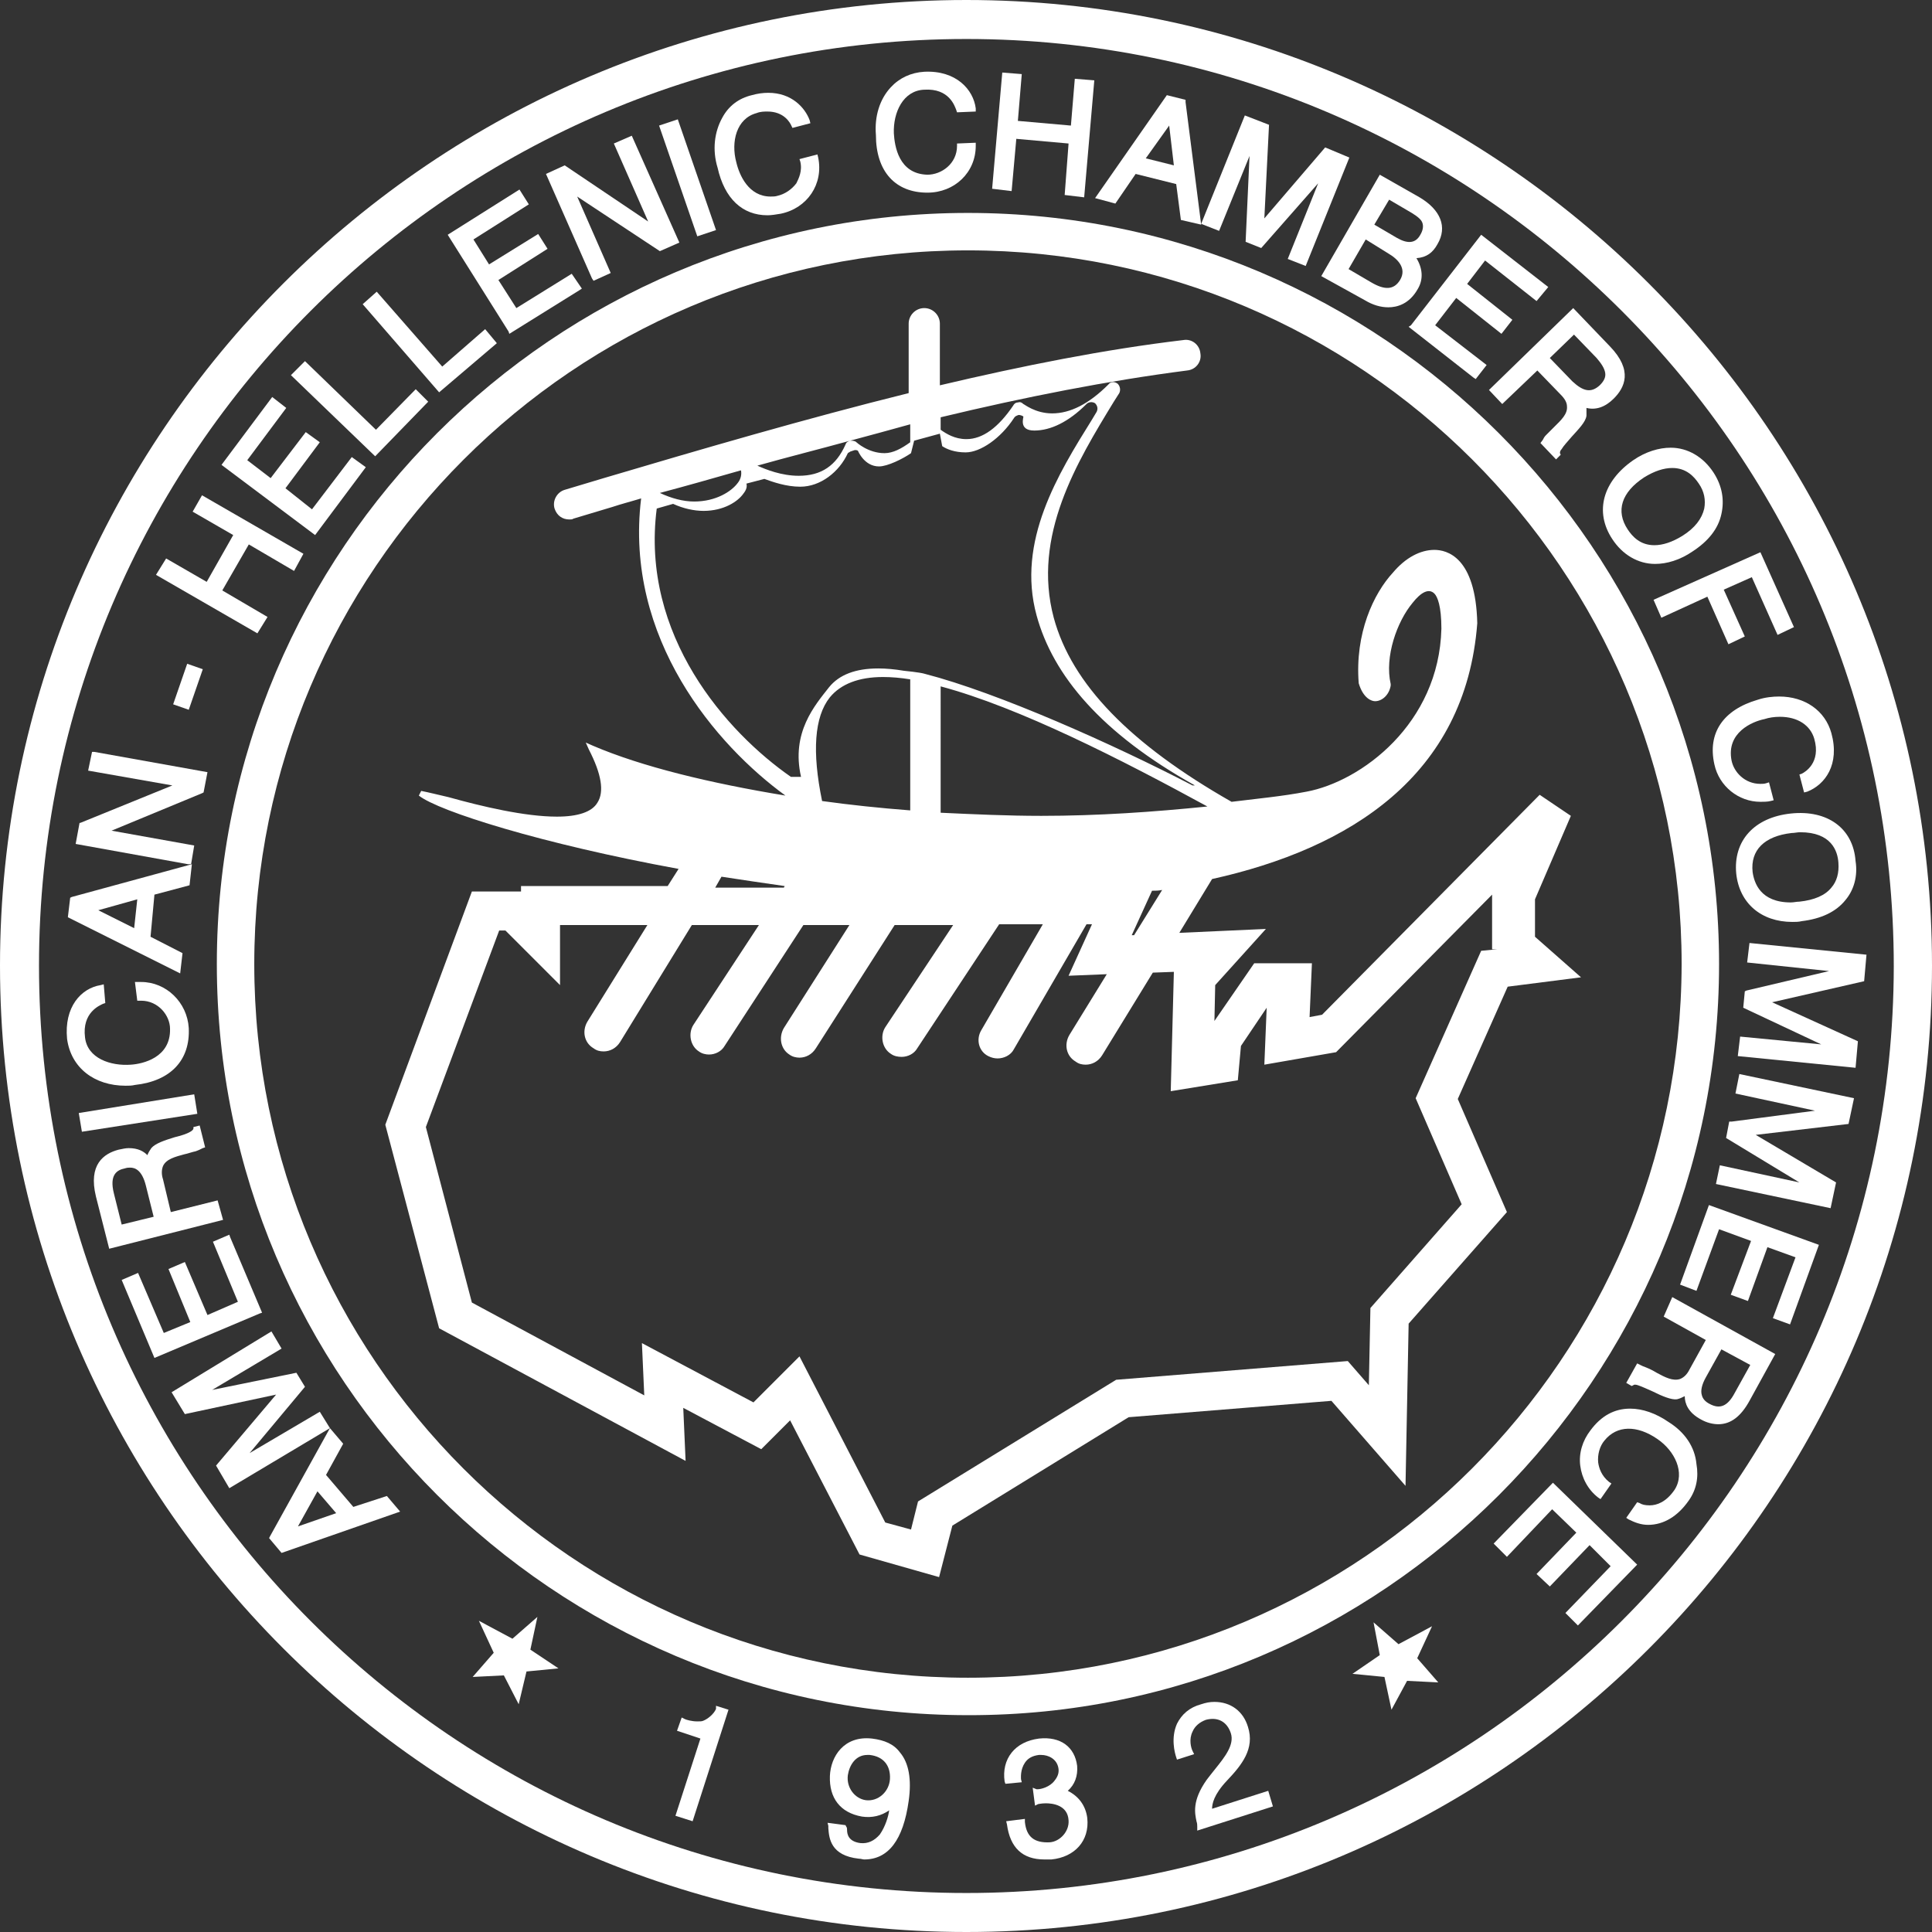 <?xml version="1.0" encoding="utf-8"?>
<!-- Generator: Adobe Illustrator 23.0.1, SVG Export Plug-In . SVG Version: 6.00 Build 0)  -->
<svg version="1.1" id="Layer_1" xmlns="http://www.w3.org/2000/svg" xmlns:xlink="http://www.w3.org/1999/xlink" x="0px" y="0px"
	 viewBox="0 0 247.7 247.7" style="enable-background:new 0 0 247.7 247.7;" xml:space="preserve">
<rect x="0" y="0" width="247.7" height="247.7" fill="#333333" stroke="none"/>
<style type="text/css">
	.st0{fill:#FFFFFF;}
</style>
<g>
	<path class="st0" d="M123.9,0C55.6,0,0,55.6,0,123.8c0,68.3,55.6,123.9,123.9,123.9c68.3,0,123.8-55.6,123.8-123.9
		C247.7,55.6,192.1,0,123.9,0 M123.9,242.7C58.3,242.7,5,189.4,5,123.8C5,58.3,58.3,5,123.9,5c65.5,0,118.9,53.3,118.9,118.9
		C242.7,189.4,189.4,242.7,123.9,242.7"/>
	<path class="st0" d="M98.4,27.6c0.5,0,1.1-0.1,1.7-0.2c3.4-0.7,5.5-3.8,4.8-7.2l-0.1-0.4l-2.3,0.6l0.1,0.3c0.3,1.2-0.2,2.2-0.5,2.8
		c-0.6,0.8-1.5,1.4-2.4,1.6c-0.3,0.1-0.6,0.1-0.9,0.1c-2.8,0-4-2.7-4.4-4.4c-0.7-2.6,0-5.6,2.6-6.3c0.5-0.2,1-0.2,1.4-0.2
		c2.1,0,2.9,1.4,3.1,1.9l0.1,0.2l2.3-0.6l-0.1-0.4c-0.6-1.6-2.3-3.5-5.3-3.5c-0.7,0-1.4,0.1-2.1,0.3c-1.7,0.4-3,1.4-3.8,2.9
		c-1,1.8-1.3,4.1-0.6,6.4C92.9,25.5,95.2,27.6,98.4,27.6"/>
	<polygon class="st0" points="213,79.2 218.9,76.5 221.6,82.6 223.7,81.6 221,75.6 224.6,74 227.9,81.4 230,80.4 225.7,70.8 
		212,76.9 	"/>
	<polygon class="st0" points="76.1,36 78.3,35 74,25.2 84.6,32.2 87.1,31.1 81,17.4 78.7,18.4 83.1,28.4 72.4,21.2 70,22.3 
		75.9,35.7 	"/>
	<path class="st0" d="M118.9,24.7L118.9,24.7c3.5,0,6.2-2.6,6.2-6v-0.4l-2.4,0.1l0,0.3c0,2.3-2,3.7-3.8,3.7
		c-3.7-0.1-4.2-3.7-4.3-5.3c-0.1-2.7,1.2-5.5,3.9-5.6c3.2-0.2,3.9,2.1,4.1,2.6l0.1,0.3l2.4-0.1l0-0.4c-0.3-2.4-2.5-4.9-6.6-4.7
		c-1.7,0.1-3.2,0.8-4.3,2c-1.4,1.5-2.1,3.7-1.9,6.1C112.3,22,114.8,24.7,118.9,24.7 M119,24.3L119,24.3L119,24.3z"/>
	<polygon class="st0" points="65.3,42.8 74.3,37.2 74.6,37 73.3,35.1 66.2,39.5 63.9,35.9 70.2,31.9 69,30 62.7,33.9 60.7,30.7 
		67.8,26.2 66.6,24.3 57.4,30.1 65.2,42.5 	"/>
	<path class="st0" d="M192.6,51.8l4.5-4.3l3,3.1c0.5,0.5,0.8,1,0.8,1.5c0.1,1-0.8,1.8-1.6,2.6c-0.4,0.4-0.7,0.7-1.1,1.1
		c-0.2,0.2-0.3,0.4-0.4,0.6l-0.3,0.4l2,2.1l0.6-0.6l-0.1-0.2c0-0.1,0-0.3,0.2-0.5c0.3-0.5,0.8-1,1.3-1.6c0.9-1,1.8-1.9,1.9-2.7
		c0-0.3,0-0.6,0-1c1.2,0.3,2.4-0.1,3.5-1.2c1.4-1.4,2.5-3.6-0.5-6.7l-4.7-4.9L190.9,50L192.6,51.8z M201.8,42.9l2.9,3
		c0.6,0.7,1,1.3,1.1,1.9c0.1,0.6-0.2,1.1-0.7,1.6c-1.1,1-2.1,0.8-3.5-0.5l-2.9-3L201.8,42.9z"/>
	<polygon class="st0" points="239.3,122.4 224.3,120.9 224,123.4 234.5,124.5 223.9,127 223.7,127.1 223.5,129.2 233.5,133.9 
		223.1,132.9 222.8,135.4 237.9,136.9 238.2,133.5 227.2,128.5 239,125.8 	"/>
	<path class="st0" d="M145.6,22.3l5.2,1.3l0.6,4.6l2.6,0.6L152,13.1l0-0.3l-2.4-0.6l-9.2,13.2l2.6,0.7L145.6,22.3z M149.9,16.1
		l0.6,5.1l-3.6-0.9L149.9,16.1z"/>
	<polygon class="st0" points="63.7,44 62.2,42.2 56.7,47 48.3,37.4 46.5,39 56.3,50.3 	"/>
	<polygon class="st0" points="180.6,41.9 188.9,48.4 189.2,48.6 190.6,46.8 184,41.7 186.7,38.2 192.5,42.8 193.9,41 188.1,36.4 
		190.4,33.4 197,38.6 198.5,36.8 189.9,30.1 180.9,41.7 	"/>
	<path class="st0" d="M206.7,69.1c1.3,2,3.3,3.2,5.5,3.2c1.5,0,3.2-0.5,4.8-1.6c2-1.3,3.3-2.9,3.7-4.8c0.4-1.8,0.1-3.6-1-5.3
		c-1.3-2-3.3-3.2-5.5-3.2c-1.5,0-3.2,0.5-4.8,1.6C205.5,61.7,204.4,65.6,206.7,69.1 M207.5,66.8h-0.8H207.5z M219.5,66.8L219.5,66.8
		h-0.7H219.5z M210.8,61.2c1.3-0.8,2.5-1.2,3.6-1.2c1.8,0,2.8,1.1,3.4,2c0.7,1,0.9,2.1,0.7,3.2c-0.3,1.3-1.2,2.5-2.8,3.5
		c-1.3,0.8-2.5,1.2-3.6,1.2c-1.8,0-2.8-1.1-3.4-2C207.1,65.5,207.9,63.1,210.8,61.2"/>
	<path class="st0" d="M229.6,104.3c-4.7,0.5-7.4,3.5-7,7.7c0.4,3.8,3.2,6.2,7.2,6.2c0.4,0,0.8,0,1.2-0.1c2.5-0.3,4.4-1.2,5.6-2.7
		c1.1-1.3,1.6-3.1,1.3-5C237.6,106.2,234.3,103.8,229.6,104.3 M235.7,110.6c0.1,1.3-0.2,2.4-0.9,3.2c-0.8,1-2.2,1.6-4.1,1.8
		c-0.4,0-0.7,0.1-1.1,0.1c-3.9,0-4.7-2.5-4.9-3.9c-0.3-2.8,1.5-4.6,5-5c0.4,0,0.7-0.1,1.1-0.1C234.8,106.7,235.6,109.1,235.7,110.6"
		/>
	<polygon class="st0" points="160.2,20 159.7,31 161.7,31.8 169,23.5 165.1,33.2 167.4,34.1 173,20.2 169.9,18.9 162.1,28 162.7,16 
		159.6,14.8 154,28.7 156.3,29.6 	"/>
	<path class="st0" d="M225.4,89.7c-4.5,1.3-6.5,4.3-5.6,8.3c0.6,2.8,3.1,4.8,5.9,4.8c0.4,0,0.9,0,1.3-0.1l0.4-0.1l-0.6-2.3l-0.3,0.1
		c-0.3,0.1-0.5,0.1-0.8,0.1c-2,0-3.4-1.5-3.7-3c-0.7-3.6,2.7-5,4.2-5.3c0.6-0.2,1.3-0.3,2-0.3c2.3,0,3.9,1.1,4.4,2.8
		c0.9,3.1-1.2,4.3-1.6,4.5l-0.3,0.1l0.6,2.3l0.4-0.1c2.3-0.9,4.2-3.5,3.1-7.5c-0.8-2.9-3.4-4.7-6.7-4.7
		C227.3,89.3,226.3,89.4,225.4,89.7"/>
	<polygon class="st0" points="130.3,17.8 137,18.4 136.5,25 139,25.3 140.3,10.3 137.8,10.1 137.3,16.1 130.5,15.5 131,9.5 
		128.5,9.3 127.2,24.2 129.7,24.5 	"/>
	<path class="st0" d="M175,38.5c1,0.6,2,0.9,3,0.9c1.1,0,2.7-0.4,3.8-2.4c0.7-1.2,0.6-2.6-0.2-3.9c1.3-0.1,2.1-0.7,2.7-1.8
		c1.3-2.2,0.4-4.4-2.3-6l-5.1-2.9l-7.5,13L175,38.5z M178.1,25.6l2.9,1.7c0.8,0.5,1.3,0.9,1.4,1.4c0.1,0.4,0,0.9-0.3,1.4
		c-0.6,1.1-1.6,1.2-3,0.4l-2.9-1.7L178.1,25.6z M178,32.5c1.2,0.7,2.4,1.9,1.5,3.4c-0.8,1.3-2,1.3-3.7,0.3l-2.9-1.7l2.2-3.8
		L178,32.5z"/>
	<polygon class="st0" points="91.8,29.5 86.9,15.3 84.5,16.1 89.4,30.3 	"/>
	<path class="st0" d="M222.5,140.2l10.2,2.2l-10.7,1.4l-0.3,0l-0.4,2.1l9.4,5.7l-10.2-2.2l-0.5,2.4l14.7,3.1l0.7-3.3l-10.3-6.1
		l11.9-1.4l0.7-3.3l-14.7-3.1L222.5,140.2z M226.8,147.4L226.8,147.4h-1.7H226.8z"/>
	<polygon class="st0" points="54.9,51.5 53.3,49.9 48.2,55.1 39.1,46.3 37.3,48.1 48.1,58.5 	"/>
	<polygon class="st0" points="41,181 32,186.3 39.1,177.8 38,176 27.2,178.2 36.1,172.9 34.8,170.7 22,178.5 23.7,181.3 35.4,178.8 
		27.7,187.9 29.4,190.8 42.3,183.1 	"/>
	<polygon class="st0" points="215.4,164.7 217.5,165.5 220.4,157.6 224.5,159.1 221.9,166 224.1,166.8 226.6,159.9 230.2,161.2 
		227.3,169 229.5,169.8 233.2,159.6 219.1,154.5 	"/>
	<polygon class="st0" points="191.5,197.9 193.2,199.6 199,193.5 202.1,196.5 197,201.8 198.7,203.4 203.8,198.1 206.5,200.8 
		200.7,206.8 202.3,208.4 209.9,200.6 199.1,190.1 	"/>
	<polygon class="st0" points="33.6,168.3 29.5,158.6 29.4,158.3 27.3,159.2 30.5,166.9 26.6,168.6 23.7,161.8 21.6,162.7 
		24.4,169.5 21,170.9 17.7,163.2 15.6,164.1 19.8,174.1 33.3,168.4 	"/>
	<path class="st0" d="M213.9,182.3c-1.6-1.1-3.3-1.7-4.9-1.7c-2,0-3.7,0.9-5.1,2.8c-1,1.3-1.5,2.9-1.3,4.5c0.2,1.6,1,3.1,2.3,4.1
		l0.3,0.2l1.4-2l-0.3-0.2c-1-0.8-1.3-1.8-1.4-2.5c-0.1-1,0.2-2.1,0.8-2.8c1.6-2,4.2-2,6.8-0.2c2.2,1.5,3.6,4.3,2.2,6.5
		c-1.1,1.6-2.3,2-3.2,2c-0.6,0-1-0.1-1.3-0.3l-0.3-0.1l-1.4,2l0.3,0.2c0.8,0.4,1.6,0.7,2.5,0.7c2,0,3.8-1.1,5.2-3.1
		c1-1.4,1.3-3,1-4.7C217.3,185.5,216,183.6,213.9,182.3 M217,187.7h-1H217z"/>
	<path class="st0" d="M213.3,168.8l5.4,3l-2.1,3.8c-0.3,0.6-0.7,1-1.2,1.2c-0.9,0.3-1.9-0.2-3-0.8c-0.5-0.3-0.9-0.5-1.4-0.7
		c-0.3-0.1-0.5-0.2-0.7-0.3l-0.4-0.2l-1.4,2.5l0.7,0.4l0.2-0.1c0.1-0.1,0.3-0.1,0.6,0c0.6,0.2,1.2,0.5,1.9,0.8
		c1.2,0.6,2.4,1.1,3.1,1c0.4-0.1,0.6-0.2,1-0.4c0,0.9,0.4,2.1,2.1,3c0.7,0.4,1.5,0.6,2.2,0.6c1.6,0,2.9-1,4-3l3.3-6l-13.2-7.3
		L213.3,168.8z M224.4,175l-2,3.6c-0.9,1.7-1.9,2.1-3.2,1.4c-0.6-0.3-0.9-0.7-1-1.1c-0.2-0.6,0-1.4,0.5-2.3l2-3.6L224.4,175z"/>
	<path class="st0" d="M45.3,193.2l-3.5-4.1l2.2-4l-1.7-2l-7.7,13.9l-0.1,0.2l1.6,1.9l15.2-5.3l-1.7-2L45.3,193.2z M38.2,195.7
		l2.5-4.5l2.4,2.8L38.2,195.7z"/>
	<polygon class="st0" points="24.5,110.8 24.9,108.4 14.3,106.5 25.9,101.7 26.1,101.6 26.6,99 12.1,96.4 11.8,96.4 11.3,98.8 
		22.1,100.7 10.3,105.5 10.2,105.5 9.7,108.2 24.1,110.8 	"/>
	<polygon class="st0" points="24.2,91 26,85.8 24,85.1 22.2,90.3 	"/>
	<path class="st0" d="M27.9,153.9l-6,1.5l-1-4.2c-0.2-0.6-0.2-1.2,0-1.7c0.4-0.9,1.6-1.2,2.7-1.5c0.5-0.1,1-0.3,1.5-0.4
		c0.3-0.1,0.5-0.2,0.9-0.4l0.3-0.1l-0.7-2.8l-0.8,0.2l0,0.2c0,0.1-0.2,0.3-0.4,0.4c-0.5,0.3-1.2,0.5-2,0.7c-1.3,0.4-2.5,0.8-3,1.4
		c-0.2,0.3-0.4,0.6-0.5,0.9c-0.5-0.5-1.2-0.9-2.4-0.9c-0.4,0-0.8,0.1-1.3,0.2c-1.9,0.5-3.9,1.9-2.9,6l1.6,6.3l0.1,0.4l14.6-3.7
		L27.9,153.9z M15.6,157l-1-4c-0.6-2.4,0.4-3,1.4-3.2c0.3-0.1,0.5-0.1,0.7-0.1c0.6,0,1.5,0.3,2,2.3l1,4L15.6,157z"/>
	<polygon class="st0" points="46.9,59.9 45.1,58.6 40,65.3 36.6,62.6 41,56.7 39.2,55.4 34.7,61.3 31.7,59 36.7,52.3 34.9,50.9 
		28.4,59.6 40.4,68.6 	"/>
	<polygon class="st0" points="34.3,79.1 28.5,75.7 31.9,69.8 37.7,73.2 38.9,71 25.9,63.5 24.7,65.6 29.9,68.6 26.5,74.6 21.3,71.6 
		20,73.7 33,81.2 	"/>
	<path class="st0" d="M16.1,139.2c0.4,0,0.8,0,1.2-0.1c4.6-0.5,7.1-3.2,6.9-7.3c-0.2-3.3-2.9-5.9-6.1-5.9c-0.1,0-0.4,0-0.4,0l-0.4,0
		l0.3,2.4l0.3,0h0.2c2.2,0,3.7,1.9,3.7,3.6c0.1,3.7-3.5,4.5-5,4.6c-2.6,0.2-5.6-0.8-5.9-3.5c-0.4-3.2,1.9-4.1,2.3-4.3l0.3-0.1
		l-0.2-2.4l-0.4,0.1c-2.5,0.4-4.7,2.8-4.3,6.9C9.1,136.9,12.1,139.2,16.1,139.2"/>
	<path class="st0" d="M23.4,122.2l-4.1-2.1l0.5-5.4l4.5-1.2l0.3-2.7L9.2,115L9,115.1l-0.3,2.5l14.4,7.2L23.4,122.2z M17.2,119
		l-4.6-2.3l5-1.4L17.2,119z"/>
	<polygon class="st0" points="24.9,140.3 10.1,142.7 10.5,145.1 25.3,142.8 	"/>
	<path class="st0" d="M111.8,222.9c-3.6-0.4-5.3,2.3-5.4,4.8c-0.1,2.8,1.3,4.7,4.1,5.2c1.3,0.2,2.5-0.1,3.5-0.8
		c-0.1,0.8-0.5,2.1-1.2,3.1c-0.7,0.8-1.5,1.2-2.5,1.1c-1.5-0.2-1.7-1.1-1.7-1.7c0-0.1,0-0.3-0.1-0.4l-0.1-0.2l-2.3-0.3l0.1,0.4
		c0,0.1,0,0.3,0,0.3c0.1,1.3,0.3,3.5,3.9,3.9c0.3,0,0.5,0.1,0.7,0.1c3.1,0,5-2.5,5.7-7.5c0.4-2.8,0-4.9-1.1-6.2
		C114.6,223.6,113.4,223.1,111.8,222.9 M108.1,228.3l-1,0L108.1,228.3L108.1,228.3z M114.1,228.1c-0.1,1.6-1.5,2.9-3.1,2.7
		c-1.4-0.2-2.5-1.6-2.3-3.2c0.2-1.3,1-2.6,2.5-2.6c0.1,0,0.2,0,0.3,0C113.3,225.2,114.2,226.4,114.1,228.1 M115.8,228.3l-1,0
		L115.8,228.3L115.8,228.3z"/>
	<path class="st0" d="M136.9,229.6c0.9-0.8,1.3-1.9,1.2-3.2c-0.3-2.4-2.1-3.8-4.9-3.5c-1.5,0.2-2.7,0.8-3.5,1.8
		c-0.8,1-1.1,2.3-0.9,3.7l0.1,0.3l2.1-0.2l-0.1-0.4c0-0.2-0.1-1.2,0.5-2.1c0.4-0.6,1-0.9,1.8-1l0.3,0c0.9,0,2,0.5,2.2,1.7
		c0.1,0.6-0.1,1.1-0.5,1.6c-0.6,0.8-1.7,1.1-2.2,1.1c-0.1,0-0.1,0-0.1,0l-0.5-0.2l0.3,2.3l0.4-0.2c0.1,0,0.4-0.1,1-0.1
		c0.8,0,2.8,0.2,2.9,2.2c0.1,1.4-1.1,2.7-2.4,2.8c-2,0.1-3-0.7-3.2-2.6l0-0.4l-2.4,0.3l0.1,0.4c0.4,3,2,4.5,4.8,4.5
		c0.3,0,0.6,0,0.9,0c3-0.3,4.9-2.4,4.6-5.3C139.2,231.5,138.3,230.3,136.9,229.6 M136.1,228.3L136.1,228.3h0.9H136.1z"/>
	<path class="st0" d="M91.8,219.1c-0.3,0.7-1.1,1.3-1.6,1.5c-0.2,0.1-0.4,0.1-0.8,0.1c-0.7,0-1.4-0.2-1.6-0.3l-0.4-0.2l-0.6,1.7l3,1
		l-3.2,9.9l2.2,0.7l4.6-14.3l-1.6-0.5L91.8,219.1z"/>
	<path class="st0" d="M155.4,231.9c0-0.6,0.2-1.8,1.9-3.6c1.9-2,3.6-4.1,2.7-6.9c-0.6-2-2.2-3.2-4.3-3.2c-0.6,0-1.1,0.1-1.7,0.3
		c-1.5,0.4-2.5,1.3-3.1,2.5c-0.8,1.8-0.3,3.7-0.1,4.3l0.1,0.3l2.2-0.7l-0.2-0.4c-0.2-0.4-0.5-1.5,0-2.5c0.3-0.7,0.9-1.2,1.7-1.5
		c1.5-0.4,2.7,0.2,3.2,1.7c0.5,1.5-0.8,3.1-2,4.6c-0.4,0.5-0.8,1-1.1,1.4c-1.9,2.7-1.5,4.3-1.3,5.3c0.1,0.3,0.1,0.5,0.1,0.7l0,0.5
		l9.7-3.1l-0.6-2L155.4,231.9z"/>
	<polygon class="st0" points="68.9,207.3 65.7,210.1 61.4,207.8 63.3,211.9 60.6,215 64.6,214.8 66.5,218.5 67.5,214.3 71.6,213.9 
		68,211.5 	"/>
	<polygon class="st0" points="183.6,208.5 179.3,210.8 176.1,208 176.9,212.2 173.4,214.6 177.5,215 178.4,219.2 180.4,215.5 
		184.4,215.7 181.7,212.6 	"/>
	<path class="st0" d="M220.4,123.6c0-53.1-43.2-96.3-96.3-96.3c-53.1,0-96.3,43.2-96.3,96.3c0,53.1,43.2,96.3,96.3,96.3
		C177.2,220,220.4,176.7,220.4,123.6 M124.1,215.1c-50.5,0-91.5-41-91.5-91.5c0-50.4,41-91.5,91.5-91.5c50.4,0,91.5,41,91.5,91.5
		C215.5,174.1,174.5,215.1,124.1,215.1"/>
	<path class="st0" d="M202.7,125.3l-5.9-5.2v-4.8l4.6-10.7l-4-2.7l-27.9,28.2l-1.6,0.3l0.3-6.9h-7.4l-5.1,7.4l0.1-4.6l6.5-7.2
		l-11.1,0.5l4.2-6.9c17.6-3.9,32.5-13.2,34-32.8c-0.2-8.5-3.9-9.4-5.5-9.4c-1.8,0-3.7,1-5.3,2.9c-2.5,2.7-4.9,7.8-4.4,14.2
		c0.6,2,1.7,2.3,2.1,2.3c0.9,0,1.8-0.8,2-2l0-0.1l0-0.1c-0.8-3.5,0.8-8,2.8-10.4c1.1-1.4,2.1-1.9,2.8-1.2c0.4,0.4,0.9,1.6,0.9,4.5
		c-0.3,12.2-10.3,19.6-17.3,20.9c-3.1,0.6-6.4,0.9-9.6,1.3c-13-7.4-20.5-15.1-22.8-23.6c-2.8-10.5,3-20,7.7-27.7l0.7-1.1
		c0.2-0.4,0.1-0.9-0.2-1.2c-0.4-0.3-0.9-0.3-1.2,0.1c-2.5,2.5-4.9,3.7-7.2,3.7c-2.2,0-3.6-1.2-3.7-1.2c-0.2-0.2-0.4-0.3-0.7-0.2
		c-0.3,0-0.5,0.2-0.6,0.4c-1.9,2.8-3.9,4.3-6,4.3c-1.5,0-2.6-0.7-3.3-1.2v-1.6c10.8-2.6,21.5-4.7,31.6-6c1.1-0.1,1.9-1.1,1.7-2.2
		c-0.1-1.1-1.1-1.9-2.2-1.7c-10.1,1.2-20.6,3.3-31.2,5.8v-7.9c0-1.1-0.9-2-2-2c-1.1,0-2,0.9-2,2v8.9c-13.3,3.3-26.6,7.2-39.1,10.9
		l-5,1.5c-1,0.3-1.6,1.4-1.3,2.4c0.3,0.9,1,1.4,1.9,1.4c0.2,0,0.4,0,0.5-0.1l5-1.5c1.2-0.4,2.4-0.7,3.7-1.1
		c-2.2,18,9.7,31.7,18.5,38.1c-9.7-1.6-18.4-3.7-24.7-6.4l-0.9-0.4l0.4,0.9c1.6,3.1,2,5.4,1.1,6.8c-0.7,1.2-2.5,1.8-5.2,1.8
		c-4.1,0-9.6-1.3-13.9-2.5c-1.3-0.3-2.5-0.6-3.5-0.8l-0.3,0.6c2.5,2,15.8,6.2,33.3,9.4l-1.4,2.2H66.8v0.7l-6.3,0l-11.1,29.9
		l6.9,26.1l31.6,17l-0.3-6.8l10,5.3l3.7-3.7l8.9,17.2l10.2,2.9l1.7-6.6l22.6-13.9l26-2.1l9.5,10.9l0.4-20.8l12.6-14.3l-6.3-14.5
		l6.4-14.4L202.7,125.3z M133.5,104.6c-4.3,0-8.6-0.2-12.9-0.4V88c10.1,2.7,23.2,9.4,34.2,15.4C147.9,104.1,140.8,104.6,133.5,104.6
		 M149,114.1l-3.6,5.8l-0.3,0l2.6-5.7C148.1,114.2,148.6,114.2,149,114.1 M109,56.5C109,56.5,109,56.5,109,56.5L109,56.5
		c2.6-0.7,5.2-1.4,7.7-2.1v2.3c-1.1,0.8-2.2,1.4-3.3,1.4c-2.1,0-3.6-1.4-3.6-1.4C109.6,56.5,109.3,56.5,109,56.5
		C109,56.5,109,56.5,109,56.5c-0.3,0.1-0.5,0.2-0.6,0.5c-1.2,2.7-3.1,4-6,4c-2.2,0-4.2-0.8-5.3-1.3C101,58.6,105,57.6,109,56.5
		 M95,60.3L95,60.3c0.1,0.5,0,1.1-0.4,1.6c-0.8,1.1-2.8,2.4-5.6,2.4c-1.4,0-2.9-0.4-4.4-1.1C88,62.3,91.5,61.3,95,60.3 M84.2,65.2
		l2.1-0.6c1.3,0.6,2.7,0.9,3.9,0.9c2.6,0,4.4-1.2,5.1-2.2c0.4-0.5,0.5-0.9,0.4-1.3l2.3-0.6c1.1,0.4,2.8,1,4.6,1c2.6,0,5-1.9,6.1-4.3
		c0.1-0.1,0.2-0.1,0.3-0.2l0.6-0.2c0.1,0,0.3,0,0.4,0.1c0,0,0.8,2,2.7,2c1.1,0,3.1-1,4.1-1.7l0.4-1.6l3.3-0.9l0.3,1.6
		c0.6,0.4,1.6,0.8,3,0.8c1.9,0,4.5-1.8,6.2-4.4c0.1-0.2,0.3-0.3,0.6-0.4c0.2,0,0.5,0.1,0.6,0.2c0.1,0-0.7,1.8,1.4,1.8
		c2.1,0,4.4-1.1,6.7-3.4c0.3-0.3,0.8-0.3,1.1-0.1c0.3,0.3,0.4,0.7,0.2,1.1l-0.6,1c-4.3,6.9-9.7,15.6-7.1,25.1
		c2.1,7.7,8.3,15.1,20.3,21.8h-0.3c-10.2-5.3-25-11.9-34.3-14.3c-0.6-0.2-2.7-0.4-2.7-0.4c-1.2-0.2-2.3-0.3-3.3-0.3
		c-2.9,0-5,0.8-6.3,2.4c-1.8,2.3-4.9,5.8-3.6,11.5h-1.3C93.2,93.9,82.1,81.5,84.2,65.2 M116.7,87.1v16.8c-3.9-0.3-7.7-0.7-11.3-1.2
		c-1.3-6.3-1-10.8,1-13.3c1.4-1.7,3.7-2.6,6.8-2.6C114.3,86.8,115.5,86.9,116.7,87.1 M92.5,112.4c2.6,0.4,5.3,0.8,8.1,1.2l-0.1,0.2
		h-8.8L92.5,112.4z M192,121.7l-2.1,0.2l-8.4,18.9l5.9,13.6l-11.7,13.3l-0.2,9.9l-2.7-3.1l-29.7,2.4l-25.4,15.6l-0.9,3.6l-3.3-0.9
		l-11-21.3l-5.9,5.9l-14.3-7.6l0.3,6.7L60.5,167l-5.9-22.5l9.4-25.2h0.8l7,7v-7.7H83L75.3,131c-0.7,1.2-0.4,2.7,0.8,3.4
		c0.4,0.3,0.8,0.4,1.3,0.4c0.8,0,1.6-0.4,2.1-1.2l9.2-15h8.6l-8.4,12.8c-0.7,1.1-0.4,2.7,0.7,3.4c0.4,0.3,0.9,0.4,1.3,0.4
		c0.8,0,1.6-0.4,2-1.1l10.1-15.5h5.9l-8.4,13.2c-0.7,1.2-0.4,2.7,0.7,3.4c0.4,0.3,0.9,0.4,1.3,0.4c0.8,0,1.6-0.4,2.1-1.2l10.1-15.8
		h7.5l-8.7,13.1c-0.7,1.1-0.4,2.7,0.7,3.4c0.4,0.3,0.9,0.4,1.4,0.4c0.8,0,1.6-0.4,2-1.1l10.5-15.9h5.6l-7.9,13.6
		c-0.7,1.2-0.3,2.7,0.9,3.3c0.4,0.2,0.8,0.3,1.2,0.3c0.8,0,1.7-0.4,2.1-1.2l9.3-16h0.7l-3,6.6l4.9-0.2l-4.8,7.8
		c-0.7,1.2-0.4,2.7,0.8,3.4c0.4,0.3,0.8,0.4,1.3,0.4c0.8,0,1.6-0.4,2.1-1.2l6.5-10.6l2.7-0.1l-0.4,15.3l8.6-1.4l0.4-4.4l3.3-4.9
		l-0.3,7.3l9.2-1.6l20-20.2V121.7z"/>
</g>
</svg>
